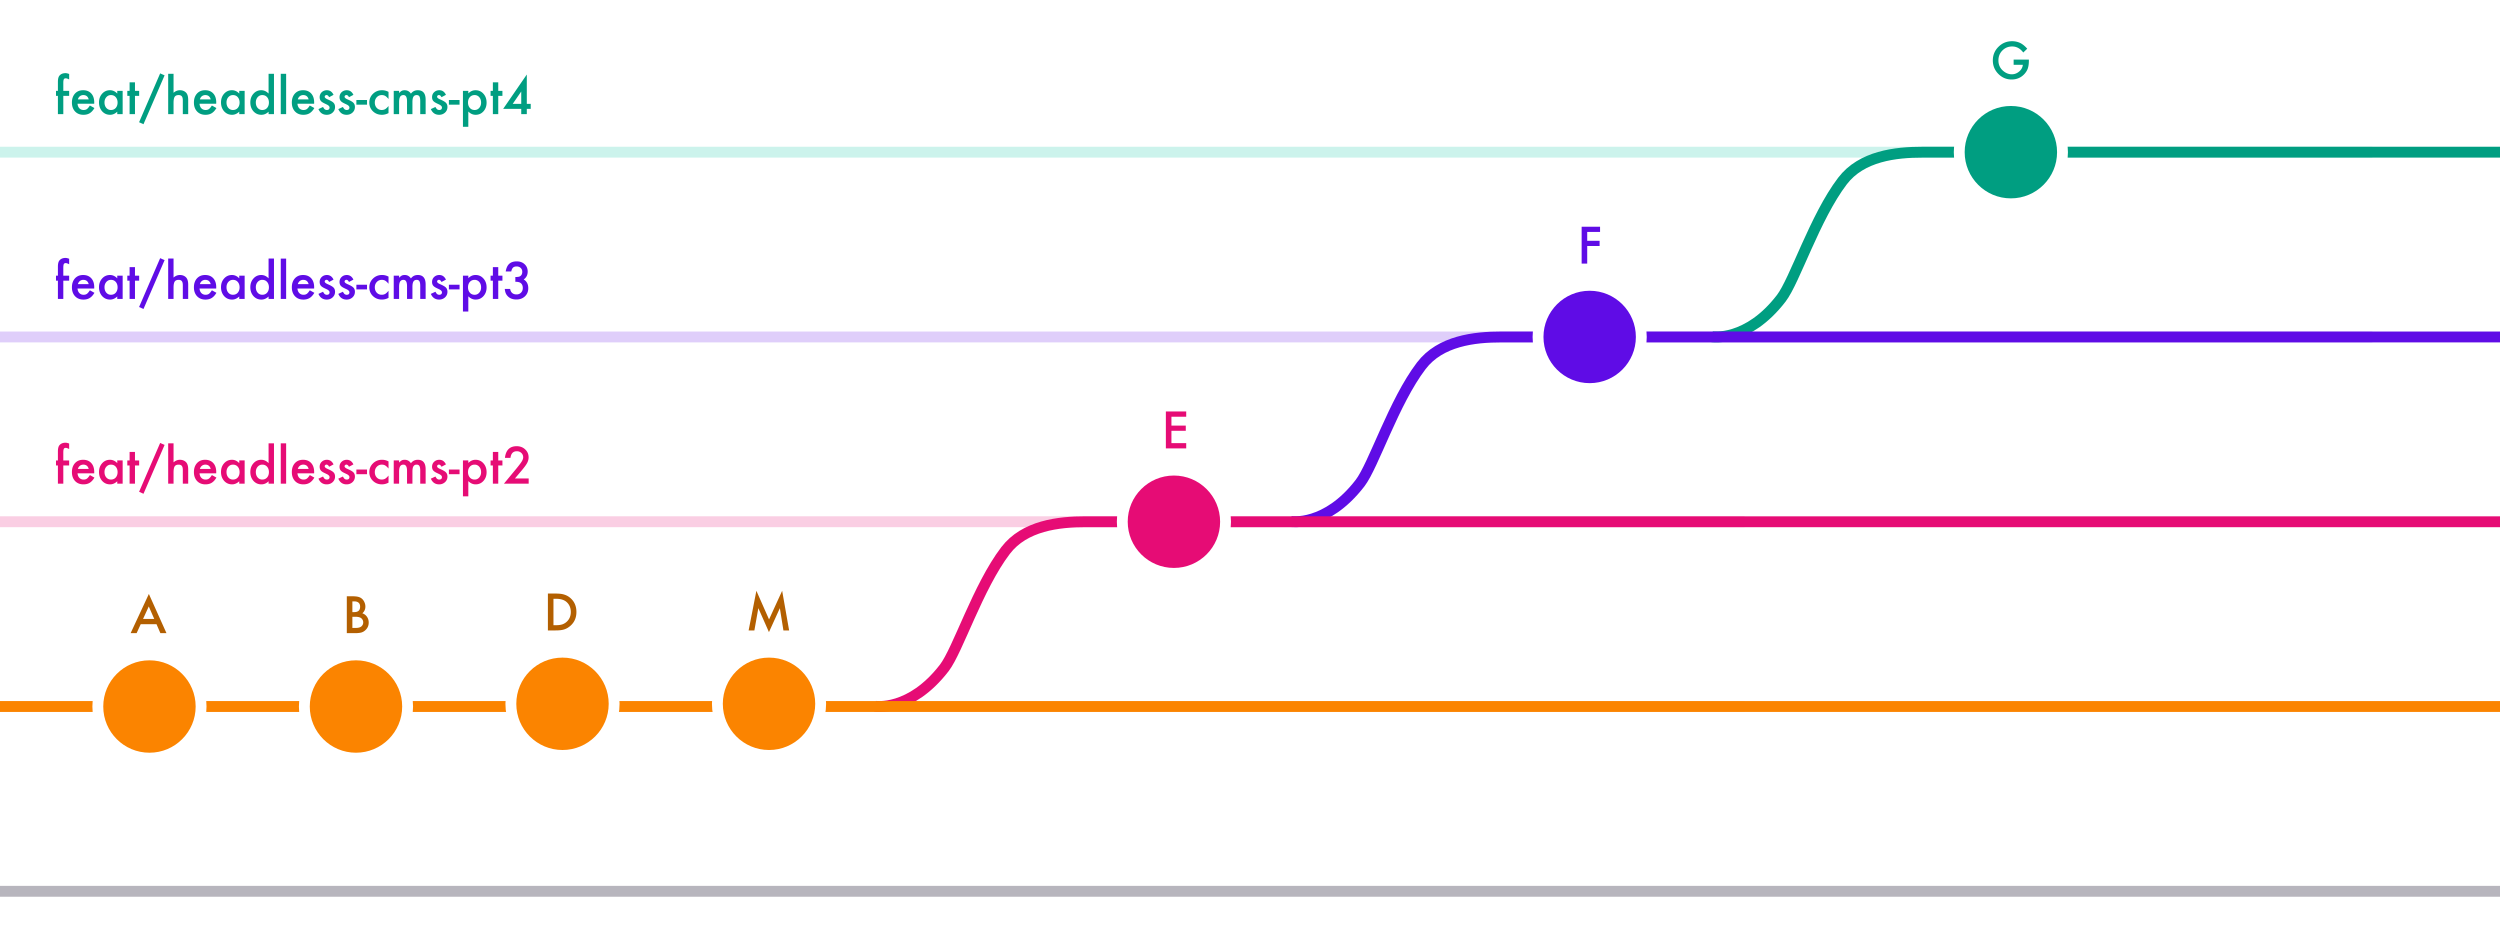 <svg width="920" height="349" viewBox="0 0 920 349" fill="none" xmlns="http://www.w3.org/2000/svg" focusable="false">
  <rect x="0" y="0" width="920" height="349" fill="#333333" stroke="none"/>
  <g clip-path="url(#clip0)">
    <path fill="#fff" d="M0 0h920v349H0z"/>
    <path stroke="#00C6A2" stroke-opacity=".2" stroke-width="4" d="M873 56H0"/>
    <path d="M630 123.909s13.009 2.122 25.517-14.148c4.954-6.443 12.382-29.848 22.515-43.15C685.036 57.415 697.544 56 707.551 56H1078" stroke="#009E81" stroke-width="4"/>
    <circle cx="740" cy="56" r="19" fill="#009E81" stroke="#fff" stroke-width="4"/>
    <path d="M741.018 21.934h5.608v.448c0 1.02-.12 1.922-.361 2.707-.234.726-.629 1.406-1.186 2.039-1.26 1.418-2.862 2.127-4.808 2.127-1.898 0-3.524-.686-4.878-2.057-1.353-1.377-2.03-3.03-2.03-4.957 0-1.968.689-3.639 2.066-5.01 1.376-1.377 3.052-2.065 5.027-2.065 1.06 0 2.051.217 2.971.65.878.434 1.743 1.137 2.592 2.11l-1.459 1.397c-1.113-1.482-2.469-2.223-4.069-2.223-1.436 0-2.64.495-3.612 1.485-.973.973-1.459 2.191-1.459 3.656 0 1.512.542 2.757 1.626 3.736 1.013.908 2.112 1.362 3.296 1.362 1.007 0 1.913-.34 2.715-1.02.803-.685 1.251-1.505 1.345-2.46h-3.384v-1.925zM23.296 35.285V42H21.31v-6.715h-.704V33.44h.704v-3.305c0-1.078.187-1.84.562-2.285.516-.622 1.266-.932 2.25-.932.352 0 .794.102 1.327.308v2.021l-.202-.105c-.428-.217-.78-.326-1.055-.326-.351 0-.588.126-.712.378-.123.246-.184.721-.184 1.424v2.822h2.153v1.845h-2.153zm11.373 2.9h-6.135c.053.704.281 1.263.686 1.68.404.41.923.614 1.555.614.493 0 .9-.117 1.222-.351.316-.234.677-.668 1.081-1.3l1.67.93a6.81 6.81 0 01-.817 1.135 4.53 4.53 0 01-.923.773 3.76 3.76 0 01-1.064.44 5.21 5.21 0 01-1.239.14c-1.277 0-2.303-.41-3.076-1.23-.774-.826-1.16-1.922-1.16-3.288 0-1.353.375-2.449 1.125-3.287.756-.826 1.758-1.239 3.006-1.239 1.26 0 2.255.401 2.988 1.204.727.797 1.09 1.902 1.09 3.314l-.01.465zm-2.03-1.617c-.276-1.054-.94-1.582-1.995-1.582-.24 0-.466.038-.677.115-.211.07-.404.175-.58.316-.17.135-.317.299-.44.492a2.307 2.307 0 00-.281.66h3.973zM43.15 33.44h1.987V42H43.15v-.897c-.814.762-1.69 1.143-2.627 1.143-1.184 0-2.163-.428-2.936-1.283-.768-.873-1.152-1.963-1.152-3.27 0-1.283.384-2.352 1.152-3.208.767-.855 1.728-1.283 2.883-1.283.996 0 1.89.41 2.68 1.23v-.992zm-4.693 4.253c0 .82.22 1.489.66 2.004.45.522 1.019.782 1.704.782.733 0 1.325-.252 1.776-.755.45-.522.676-1.184.676-1.987 0-.802-.225-1.465-.676-1.986-.452-.51-1.037-.765-1.758-.765-.68 0-1.248.258-1.705.774-.451.521-.677 1.166-.677 1.933zm11.215-2.408V42h-1.978v-6.715h-.843V33.44h.843v-3.138h1.978v3.138h1.538v1.845h-1.538zm9.264-8.28l1.634.722-7.77 17.982-1.616-.73 7.752-17.973zm2.953.15h1.977v6.996c.703-.632 1.48-.949 2.33-.949.966 0 1.74.314 2.32.94.492.545.738 1.416.738 2.61V42h-1.978v-5.063c0-.685-.123-1.18-.369-1.485-.24-.31-.63-.466-1.169-.466-.691 0-1.177.214-1.459.642-.275.434-.413 1.178-.413 2.232V42H61.89V27.155zm17.675 11.03h-6.135c.052.704.281 1.263.685 1.68.405.41.923.614 1.556.614.492 0 .9-.117 1.222-.351.316-.234.676-.668 1.08-1.3l1.67.93a6.81 6.81 0 01-.817 1.135c-.287.31-.594.568-.923.773-.328.2-.682.346-1.063.44a5.18 5.18 0 01-1.24.14c-1.277 0-2.302-.41-3.076-1.23-.773-.826-1.16-1.922-1.16-3.288 0-1.353.375-2.449 1.125-3.287.756-.826 1.758-1.239 3.006-1.239 1.26 0 2.256.401 2.988 1.204.727.797 1.09 1.902 1.09 3.314l-.008.465zm-2.03-1.617c-.276-1.054-.941-1.582-1.996-1.582-.24 0-.466.038-.677.115-.21.07-.404.175-.58.316-.17.135-.316.299-.44.492a2.31 2.31 0 00-.28.66h3.972zm10.51-3.128h1.987V42h-1.986v-.897c-.814.762-1.69 1.143-2.628 1.143-1.184 0-2.162-.428-2.936-1.283-.767-.873-1.15-1.963-1.15-3.27 0-1.283.383-2.352 1.15-3.208.768-.855 1.729-1.283 2.883-1.283.996 0 1.89.41 2.68 1.23v-.992zm-4.692 4.253c0 .82.22 1.489.659 2.004a2.16 2.16 0 001.705.782c.732 0 1.324-.252 1.775-.755.451-.522.677-1.184.677-1.987 0-.802-.226-1.465-.677-1.986-.451-.51-1.037-.765-1.758-.765-.68 0-1.248.258-1.705.774-.45.521-.676 1.166-.676 1.933zm15.486-10.538h1.986V42h-1.986v-.897c-.78.762-1.661 1.143-2.646 1.143-1.171 0-2.144-.428-2.918-1.283-.767-.873-1.151-1.963-1.151-3.27 0-1.277.384-2.343 1.151-3.199.762-.861 1.72-1.292 2.874-1.292 1.002 0 1.899.41 2.69 1.23v-7.277zm-4.694 10.538c0 .82.22 1.489.66 2.004.45.522 1.02.782 1.705.782.732 0 1.324-.252 1.775-.755.451-.522.677-1.184.677-1.987 0-.802-.226-1.465-.677-1.986-.451-.51-1.037-.765-1.758-.765-.68 0-1.248.258-1.705.774-.45.521-.677 1.166-.677 1.933zm11.154-10.538V42h-1.978V27.155h1.978zm10.301 11.03h-6.135c.053.704.281 1.263.685 1.68.405.41.923.614 1.556.614.492 0 .899-.117 1.222-.351.316-.234.677-.668 1.081-1.3l1.67.93a6.84 6.84 0 01-.818 1.135c-.287.31-.594.568-.922.773-.329.2-.683.346-1.064.44a5.18 5.18 0 01-1.239.14c-1.278 0-2.303-.41-3.076-1.23-.774-.826-1.161-1.922-1.161-3.288 0-1.353.375-2.449 1.125-3.287.756-.826 1.758-1.239 3.006-1.239 1.26 0 2.256.401 2.989 1.204.726.797 1.089 1.902 1.089 3.314l-.008.465zm-2.031-1.617c-.275-1.054-.94-1.582-1.995-1.582-.24 0-.466.038-.677.115a1.88 1.88 0 00-.58.316 1.97 1.97 0 00-.439.492 2.295 2.295 0 00-.281.66h3.972zm9.176-1.67l-1.635.87c-.257-.527-.577-.79-.958-.79a.648.648 0 00-.465.184.59.59 0 00-.194.457c0 .328.381.654 1.143.976 1.049.45 1.755.867 2.118 1.248.363.38.545.893.545 1.538 0 .826-.305 1.517-.914 2.074-.592.527-1.307.791-2.145.791-1.435 0-2.452-.7-3.05-2.1l1.688-.783c.234.41.413.671.536.782.24.223.527.334.861.334.668 0 1.002-.304 1.002-.914 0-.351-.257-.68-.773-.984a27.74 27.74 0 00-.598-.29c-.199-.094-.401-.19-.606-.29-.574-.281-.979-.563-1.213-.844-.299-.357-.448-.817-.448-1.38 0-.744.255-1.359.764-1.845.522-.487 1.155-.73 1.899-.73 1.095 0 1.91.566 2.443 1.696zm7.313 0l-1.635.87c-.258-.527-.577-.79-.958-.79a.65.65 0 00-.466.184.588.588 0 00-.193.457c0 .328.381.654 1.142.976 1.049.45 1.755.867 2.118 1.248.364.38.545.893.545 1.538 0 .826-.304 1.517-.914 2.074-.592.527-1.306.791-2.144.791-1.436 0-2.452-.7-3.05-2.1l1.687-.783c.235.41.414.671.537.782.24.223.527.334.861.334.668 0 1.002-.304 1.002-.914 0-.351-.258-.68-.774-.984-.199-.1-.398-.196-.597-.29a53.35 53.35 0 01-.607-.29c-.574-.281-.978-.563-1.213-.844-.298-.357-.448-.817-.448-1.38 0-.744.255-1.359.765-1.845.521-.487 1.154-.73 1.898-.73 1.096 0 1.91.566 2.444 1.696zm1.089 1.89h3.92v1.723h-3.92v-1.723zm11.831-2.98v2.629c-.452-.551-.856-.93-1.213-1.134-.352-.211-.765-.317-1.24-.317-.744 0-1.362.261-1.854.783-.492.521-.738 1.174-.738 1.96 0 .802.237 1.461.712 1.977.48.516 1.092.773 1.836.773.475 0 .894-.102 1.257-.307.352-.2.765-.586 1.24-1.16v2.61c-.803.416-1.606.624-2.409.624-1.324 0-2.431-.428-3.322-1.283-.891-.861-1.336-1.93-1.336-3.208 0-1.278.451-2.356 1.354-3.235.902-.878 2.009-1.318 3.322-1.318.844 0 1.641.202 2.391.607zm1.916-.368h1.977v.79c.381-.398.706-.667.976-.808.287-.147.647-.22 1.081-.22.967 0 1.731.422 2.294 1.266.621-.844 1.462-1.266 2.522-1.266 1.928 0 2.892 1.17 2.892 3.507V42h-1.987v-4.755c0-.82-.099-1.4-.298-1.74-.205-.346-.542-.519-1.011-.519-.545 0-.943.205-1.195.616-.247.41-.37 1.069-.37 1.977V42h-1.986v-4.728c0-1.524-.439-2.286-1.318-2.286-.557 0-.964.208-1.222.624-.252.416-.378 1.073-.378 1.97V42h-1.977v-8.56zm19.212 1.458l-1.634.87c-.258-.527-.577-.79-.958-.79a.65.65 0 00-.466.184.588.588 0 00-.193.457c0 .328.38.654 1.142.976 1.049.45 1.755.867 2.118 1.248.364.38.545.893.545 1.538 0 .826-.305 1.517-.914 2.074-.592.527-1.307.791-2.144.791-1.436 0-2.453-.7-3.05-2.1l1.687-.783c.235.41.413.671.536.782.241.223.528.334.862.334.668 0 1.002-.304 1.002-.914 0-.351-.258-.68-.774-.984-.199-.1-.398-.196-.597-.29-.2-.094-.402-.19-.607-.29-.574-.281-.978-.563-1.213-.844-.299-.357-.448-.817-.448-1.38 0-.744.255-1.359.765-1.845.521-.487 1.154-.73 1.898-.73 1.096 0 1.91.566 2.443 1.696zm1.09 1.89h3.92v1.723h-3.92v-1.723zm7.146 9.87h-1.978V33.44h1.978v.931c.779-.78 1.664-1.169 2.654-1.169 1.178 0 2.148.434 2.909 1.3.774.862 1.16 1.95 1.16 3.262 0 1.283-.383 2.352-1.151 3.208-.762.85-1.723 1.274-2.883 1.274-1.002 0-1.898-.401-2.689-1.204v5.616zm4.702-8.886c0-.82-.223-1.488-.668-2.003a2.16 2.16 0 00-1.705-.783c-.727 0-1.316.252-1.767.756-.451.504-.676 1.166-.676 1.986 0 .803.225 1.465.676 1.987.446.51 1.032.764 1.758.764a2.14 2.14 0 001.696-.773c.457-.516.686-1.16.686-1.934zm6.311-2.487V42h-1.978v-6.715h-.844V33.44h.844v-3.138h1.978v3.138h1.538v1.845h-1.538zm10.511 2.927h1.442v1.863h-1.442V42h-2.048v-1.925h-6.662l8.71-12.656v10.793zm-2.048 0v-4.544l-3.129 4.544h3.129z" fill="#009E81"/>
    <path stroke="#5F0CE6" stroke-opacity=".2" stroke-width="4" d="M873 124H0"/>
    <path d="M475 191.909s13.009 2.122 25.517-14.148c4.954-6.443 12.382-29.848 22.515-43.15 7.004-9.196 19.512-10.611 29.519-10.611H923" stroke="#5F0CE6" stroke-width="4"/>
    <circle cx="585" cy="124" r="19" fill="#5F0CE6" stroke="#fff" stroke-width="4"/>
    <path d="M588.822 85.355h-4.728v3.26h4.561v1.925h-4.561V97h-2.048V83.43h6.776v1.924zm-565.526 17.93V110H21.31v-6.715h-.704v-1.846h.704v-3.304c0-1.078.187-1.84.562-2.285.516-.621 1.266-.932 2.25-.932.352 0 .794.102 1.327.308v2.021l-.202-.105c-.428-.217-.78-.326-1.055-.326-.351 0-.588.126-.712.378-.123.246-.184.721-.184 1.424v2.821h2.153v1.846h-2.153zm11.373 2.901h-6.135c.053.703.281 1.262.686 1.678.404.41.923.615 1.555.615.493 0 .9-.117 1.222-.351.316-.234.677-.668 1.081-1.301l1.67.932a6.87 6.87 0 01-.817 1.134 4.54 4.54 0 01-.923.773 3.757 3.757 0 01-1.064.439c-.38.094-.794.141-1.239.141-1.277 0-2.303-.41-3.076-1.23-.774-.827-1.16-1.922-1.16-3.287 0-1.354.375-2.45 1.125-3.288.756-.826 1.758-1.239 3.006-1.239 1.26 0 2.255.402 2.988 1.204.727.797 1.09 1.902 1.09 3.314l-.01.466zm-2.03-1.618c-.276-1.054-.94-1.582-1.995-1.582-.24 0-.466.038-.677.115-.211.07-.404.175-.58.316-.17.135-.317.299-.44.492a2.315 2.315 0 00-.281.659h3.973zm10.511-3.129h1.987V110H43.15v-.896c-.814.761-1.69 1.142-2.627 1.142-1.184 0-2.163-.428-2.936-1.283-.768-.873-1.152-1.963-1.152-3.27 0-1.283.384-2.352 1.152-3.208.767-.855 1.728-1.283 2.883-1.283.996 0 1.89.41 2.68 1.231v-.994zm-4.693 4.254c0 .821.22 1.489.66 2.004.45.522 1.019.782 1.704.782.733 0 1.325-.251 1.776-.755.45-.522.676-1.184.676-1.987 0-.802-.225-1.465-.676-1.986-.452-.51-1.037-.765-1.758-.765-.68 0-1.248.258-1.705.774-.451.521-.677 1.166-.677 1.933zm11.215-2.408V110h-1.978v-6.715h-.843v-1.846h.843v-3.137h1.978v3.137h1.538v1.846h-1.538zm9.264-8.28l1.634.722-7.77 17.982-1.616-.73 7.752-17.973zm2.953.15h1.977v6.996c.703-.632 1.48-.949 2.33-.949.966 0 1.74.314 2.32.941.492.545.738 1.415.738 2.61V110h-1.978v-5.062c0-.686-.123-1.181-.369-1.486-.24-.31-.63-.466-1.169-.466-.691 0-1.177.214-1.459.642-.275.434-.413 1.178-.413 2.232V110H61.89V95.155zm17.675 11.031h-6.135c.052.703.281 1.262.685 1.678.405.41.923.615 1.556.615.492 0 .9-.117 1.222-.351.316-.234.676-.668 1.08-1.301l1.67.932c-.257.439-.53.817-.817 1.134-.287.31-.594.568-.923.773a3.758 3.758 0 01-1.063.439 5.167 5.167 0 01-1.24.141c-1.277 0-2.302-.41-3.076-1.23-.773-.827-1.16-1.922-1.16-3.287 0-1.354.375-2.45 1.125-3.288.756-.826 1.758-1.239 3.006-1.239 1.26 0 2.256.402 2.988 1.204.727.797 1.09 1.902 1.09 3.314l-.008.466zm-2.03-1.618c-.276-1.054-.941-1.582-1.996-1.582-.24 0-.466.038-.677.115-.21.07-.404.175-.58.316-.17.135-.316.299-.44.492a2.318 2.318 0 00-.28.659h3.972zm10.51-3.129h1.987V110h-1.986v-.896c-.814.761-1.69 1.142-2.628 1.142-1.184 0-2.162-.428-2.936-1.283-.767-.873-1.15-1.963-1.15-3.27 0-1.283.383-2.352 1.15-3.208.768-.855 1.729-1.283 2.883-1.283.996 0 1.89.41 2.68 1.231v-.994zm-4.692 4.254c0 .821.22 1.489.659 2.004.45.522 1.02.782 1.705.782.732 0 1.324-.251 1.775-.755.451-.522.677-1.184.677-1.987 0-.802-.226-1.465-.677-1.986-.451-.51-1.037-.765-1.758-.765-.68 0-1.248.258-1.705.774-.45.521-.676 1.166-.676 1.933zm15.486-10.538h1.986V110h-1.986v-.896c-.78.761-1.661 1.142-2.646 1.142-1.171 0-2.144-.428-2.918-1.283-.767-.873-1.151-1.963-1.151-3.27 0-1.277.384-2.343 1.151-3.199.762-.861 1.72-1.292 2.874-1.292 1.002 0 1.899.41 2.69 1.231v-7.278zm-4.694 10.538c0 .821.22 1.489.66 2.004.45.522 1.02.782 1.705.782.732 0 1.324-.251 1.775-.755.451-.522.677-1.184.677-1.987 0-.802-.226-1.465-.677-1.986-.451-.51-1.037-.765-1.758-.765-.68 0-1.248.258-1.705.774-.45.521-.677 1.166-.677 1.933zm11.154-10.538V110h-1.978V95.155h1.978zm10.301 11.031h-6.135c.053.703.281 1.262.685 1.678.405.41.923.615 1.556.615.492 0 .899-.117 1.222-.351.316-.234.677-.668 1.081-1.301l1.67.932a6.872 6.872 0 01-.818 1.134c-.287.31-.594.568-.922.773a3.77 3.77 0 01-1.064.439 5.164 5.164 0 01-1.239.141c-1.278 0-2.303-.41-3.076-1.23-.774-.827-1.161-1.922-1.161-3.287 0-1.354.375-2.45 1.125-3.288.756-.826 1.758-1.239 3.006-1.239 1.26 0 2.256.402 2.989 1.204.726.797 1.089 1.902 1.089 3.314l-.008.466zm-2.031-1.618c-.275-1.054-.94-1.582-1.995-1.582-.24 0-.466.038-.677.115-.21.07-.404.175-.58.316a1.98 1.98 0 00-.439.492 2.304 2.304 0 00-.281.659h3.972zm9.176-1.67l-1.635.871c-.257-.528-.577-.791-.958-.791a.648.648 0 00-.465.184.59.59 0 00-.194.457c0 .328.381.653 1.143.976 1.049.451 1.755.867 2.118 1.248s.545.893.545 1.538c0 .826-.305 1.517-.914 2.074-.592.527-1.307.791-2.145.791-1.435 0-2.452-.7-3.05-2.1l1.688-.783c.234.41.413.671.536.783.24.222.527.333.861.333.668 0 1.002-.304 1.002-.914 0-.351-.257-.679-.773-.984-.199-.1-.399-.196-.598-.29-.199-.094-.401-.19-.606-.29-.574-.281-.979-.563-1.213-.844-.299-.357-.448-.817-.448-1.38 0-.744.255-1.359.764-1.845.522-.487 1.155-.73 1.899-.73 1.095 0 1.91.566 2.443 1.696zm7.313 0l-1.635.871c-.258-.528-.577-.791-.958-.791a.65.65 0 00-.466.184.589.589 0 00-.193.457c0 .328.381.653 1.142.976 1.049.451 1.755.867 2.118 1.248.364.381.545.893.545 1.538 0 .826-.304 1.517-.914 2.074-.592.527-1.306.791-2.144.791-1.436 0-2.452-.7-3.05-2.1l1.687-.783c.235.41.414.671.537.783.24.222.527.333.861.333.668 0 1.002-.304 1.002-.914 0-.351-.258-.679-.774-.984-.199-.1-.398-.196-.597-.29a53.35 53.35 0 01-.607-.29c-.574-.281-.978-.563-1.213-.844-.298-.357-.448-.817-.448-1.38 0-.744.255-1.359.765-1.845.521-.487 1.154-.73 1.898-.73 1.096 0 1.91.566 2.444 1.696zm1.089 1.89h3.92v1.723h-3.92v-1.723zm11.831-2.979v2.628c-.452-.551-.856-.929-1.213-1.134-.352-.211-.765-.317-1.24-.317-.744 0-1.362.261-1.854.783-.492.521-.738 1.174-.738 1.96 0 .802.237 1.461.712 1.977.48.516 1.092.773 1.836.773.475 0 .894-.102 1.257-.307.352-.199.765-.586 1.24-1.16v2.61c-.803.416-1.606.624-2.409.624-1.324 0-2.431-.428-3.322-1.283-.891-.861-1.336-1.931-1.336-3.208 0-1.277.451-2.356 1.354-3.234.902-.879 2.009-1.319 3.322-1.319.844 0 1.641.202 2.391.607zm1.916-.37h1.977v.791c.381-.398.706-.668.976-.808.287-.147.647-.22 1.081-.22.967 0 1.731.422 2.294 1.266.621-.844 1.462-1.266 2.522-1.266 1.928 0 2.892 1.169 2.892 3.507V110h-1.987v-4.755c0-.82-.099-1.4-.298-1.74-.205-.346-.542-.519-1.011-.519-.545 0-.943.205-1.195.616-.247.41-.37 1.069-.37 1.977V110h-1.986v-4.729c0-1.523-.439-2.285-1.318-2.285-.557 0-.964.208-1.222.624-.252.416-.378 1.073-.378 1.969V110h-1.977v-8.561zm19.212 1.459l-1.634.871c-.258-.528-.577-.791-.958-.791a.65.65 0 00-.466.184.589.589 0 00-.193.457c0 .328.38.653 1.142.976 1.049.451 1.755.867 2.118 1.248.364.381.545.893.545 1.538 0 .826-.305 1.517-.914 2.074-.592.527-1.307.791-2.144.791-1.436 0-2.453-.7-3.05-2.1l1.687-.783c.235.41.413.671.536.783.241.222.528.333.862.333.668 0 1.002-.304 1.002-.914 0-.351-.258-.679-.774-.984-.199-.1-.398-.196-.597-.29-.2-.094-.402-.19-.607-.29-.574-.281-.978-.563-1.213-.844-.299-.357-.448-.817-.448-1.38 0-.744.255-1.359.765-1.845.521-.487 1.154-.73 1.898-.73 1.096 0 1.91.566 2.443 1.696zm1.09 1.89h3.92v1.723h-3.92v-1.723zm7.146 9.87h-1.978v-13.219h1.978v.932c.779-.779 1.664-1.169 2.654-1.169 1.178 0 2.148.434 2.909 1.301.774.861 1.16 1.948 1.16 3.261 0 1.283-.383 2.352-1.151 3.208-.762.849-1.723 1.274-2.883 1.274-1.002 0-1.898-.401-2.689-1.204v5.616zm4.702-8.886c0-.82-.223-1.488-.668-2.003a2.159 2.159 0 00-1.705-.783c-.727 0-1.316.252-1.767.756-.451.504-.676 1.166-.676 1.987 0 .802.225 1.464.676 1.986.446.51 1.032.764 1.758.764a2.14 2.14 0 001.696-.773c.457-.516.686-1.16.686-1.934zm6.311-2.487V110h-1.978v-6.715h-.844v-1.846h.844v-3.137h1.978v3.137h1.538v1.846h-1.538zm6.292.413v-1.749c.868 0 1.451-.096 1.75-.29.533-.34.799-.885.799-1.635 0-.58-.193-1.051-.58-1.415-.381-.369-.876-.553-1.485-.553-.568 0-1.008.137-1.318.413-.299.281-.522.756-.668 1.424h-2.04c.211-1.278.645-2.212 1.301-2.804.657-.598 1.574-.897 2.751-.897 1.19 0 2.159.352 2.909 1.055.75.697 1.125 1.597 1.125 2.698 0 1.243-.492 2.209-1.476 2.901 1.125.662 1.687 1.737 1.687 3.225 0 1.219-.41 2.215-1.23 2.989-.82.773-1.872 1.16-3.155 1.16-1.635 0-2.848-.601-3.639-1.802-.328-.504-.536-1.201-.624-2.092h1.977c.106.656.361 1.16.765 1.512.41.346.943.518 1.6.518.662 0 1.21-.219 1.643-.659.434-.451.651-1.022.651-1.714 0-.914-.326-1.564-.976-1.951-.381-.222-.97-.334-1.767-.334z" fill="#5F0CE6"/>
    <path stroke="#E60C75" stroke-opacity=".2" stroke-width="4" d="M642.001 192h-873"/>
    <path d="M322.001 259.909s13.009 2.122 25.517-14.148c4.954-6.443 12.382-29.848 22.515-43.15 7.004-9.196 19.512-10.611 29.519-10.611H923" stroke="#E60C75" stroke-width="4"/>
    <circle cx="432.001" cy="192" r="19" fill="#E60C75" stroke="#fff" stroke-width="4"/>
    <path d="M436.525 153.354h-5.44v3.261h5.282v1.925h-5.282v4.535h5.44V165h-7.488v-13.57h7.488v1.924zM23.296 171.285V178H21.31v-6.715h-.704v-1.846h.704v-3.304c0-1.078.187-1.84.562-2.285.516-.621 1.266-.932 2.25-.932.352 0 .794.103 1.327.308v2.021l-.202-.105c-.428-.217-.78-.326-1.055-.326-.351 0-.588.126-.712.378-.123.246-.184.721-.184 1.424v2.821h2.153v1.846h-2.153zm11.373 2.901h-6.135c.053.703.281 1.262.686 1.678.404.41.923.615 1.555.615.493 0 .9-.117 1.222-.351.316-.234.677-.668 1.081-1.301l1.67.932a6.87 6.87 0 01-.817 1.134 4.54 4.54 0 01-.923.773 3.757 3.757 0 01-1.064.439c-.38.094-.794.141-1.239.141-1.277 0-2.303-.41-3.076-1.23-.774-.827-1.16-1.922-1.16-3.287 0-1.354.375-2.45 1.125-3.288.756-.826 1.758-1.239 3.006-1.239 1.26 0 2.255.402 2.988 1.204.727.797 1.09 1.902 1.09 3.314l-.01.466zm-2.03-1.618c-.276-1.054-.94-1.582-1.995-1.582-.24 0-.466.038-.677.115-.211.07-.404.175-.58.316-.17.135-.317.299-.44.492a2.315 2.315 0 00-.281.659h3.973zm10.511-3.129h1.987V178H43.15v-.896c-.814.761-1.69 1.142-2.627 1.142-1.184 0-2.163-.428-2.936-1.283-.768-.873-1.152-1.963-1.152-3.27 0-1.283.384-2.352 1.152-3.208.767-.855 1.728-1.283 2.883-1.283.996 0 1.89.41 2.68 1.231v-.994zm-4.693 4.254c0 .821.22 1.489.66 2.004.45.522 1.019.782 1.704.782.733 0 1.325-.251 1.776-.755.45-.522.676-1.184.676-1.987 0-.802-.225-1.465-.676-1.986-.452-.51-1.037-.765-1.758-.765-.68 0-1.248.258-1.705.774-.451.521-.677 1.166-.677 1.933zm11.215-2.408V178h-1.978v-6.715h-.843v-1.846h.843v-3.137h1.978v3.137h1.538v1.846h-1.538zm9.264-8.279l1.634.721-7.77 17.982-1.616-.73 7.752-17.973zm2.953.149h1.977v6.996c.703-.632 1.48-.949 2.33-.949.966 0 1.74.314 2.32.941.492.545.738 1.415.738 2.61V178h-1.978v-5.062c0-.686-.123-1.181-.369-1.486-.24-.31-.63-.466-1.169-.466-.691 0-1.177.214-1.459.642-.275.434-.413 1.178-.413 2.232V178H61.89v-14.845zm17.675 11.031h-6.135c.052.703.281 1.262.685 1.678.405.41.923.615 1.556.615.492 0 .9-.117 1.222-.351.316-.234.676-.668 1.08-1.301l1.67.932c-.257.439-.53.817-.817 1.134-.287.31-.594.568-.923.773a3.758 3.758 0 01-1.063.439 5.167 5.167 0 01-1.24.141c-1.277 0-2.302-.41-3.076-1.23-.773-.827-1.16-1.922-1.16-3.287 0-1.354.375-2.45 1.125-3.288.756-.826 1.758-1.239 3.006-1.239 1.26 0 2.256.402 2.988 1.204.727.797 1.09 1.902 1.09 3.314l-.008.466zm-2.03-1.618c-.276-1.054-.941-1.582-1.996-1.582-.24 0-.466.038-.677.115-.21.07-.404.175-.58.316-.17.135-.316.299-.44.492a2.318 2.318 0 00-.28.659h3.972zm10.51-3.129h1.987V178h-1.986v-.896c-.814.761-1.69 1.142-2.628 1.142-1.184 0-2.162-.428-2.936-1.283-.767-.873-1.15-1.963-1.15-3.27 0-1.283.383-2.352 1.15-3.208.768-.855 1.729-1.283 2.883-1.283.996 0 1.89.41 2.68 1.231v-.994zm-4.692 4.254c0 .821.22 1.489.659 2.004.45.522 1.02.782 1.705.782.732 0 1.324-.251 1.775-.755.451-.522.677-1.184.677-1.987 0-.802-.226-1.465-.677-1.986-.451-.51-1.037-.765-1.758-.765-.68 0-1.248.258-1.705.774-.45.521-.676 1.166-.676 1.933zm15.486-10.538h1.986V178h-1.986v-.896c-.78.761-1.661 1.142-2.646 1.142-1.171 0-2.144-.428-2.918-1.283-.767-.873-1.151-1.963-1.151-3.27 0-1.277.384-2.343 1.151-3.199.762-.861 1.72-1.292 2.874-1.292 1.002 0 1.899.41 2.69 1.231v-7.278zm-4.694 10.538c0 .821.22 1.489.66 2.004.45.522 1.02.782 1.705.782.732 0 1.324-.251 1.775-.755.451-.522.677-1.184.677-1.987 0-.802-.226-1.465-.677-1.986-.451-.51-1.037-.765-1.758-.765-.68 0-1.248.258-1.705.774-.45.521-.677 1.166-.677 1.933zm11.154-10.538V178h-1.978v-14.845h1.978zm10.301 11.031h-6.135c.053.703.281 1.262.685 1.678.405.41.923.615 1.556.615.492 0 .899-.117 1.222-.351.316-.234.677-.668 1.081-1.301l1.67.932a6.872 6.872 0 01-.818 1.134c-.287.31-.594.568-.922.773a3.77 3.77 0 01-1.064.439 5.164 5.164 0 01-1.239.141c-1.278 0-2.303-.41-3.076-1.23-.774-.827-1.161-1.922-1.161-3.287 0-1.354.375-2.45 1.125-3.288.756-.826 1.758-1.239 3.006-1.239 1.26 0 2.256.402 2.989 1.204.726.797 1.089 1.902 1.089 3.314l-.008.466zm-2.031-1.618c-.275-1.054-.94-1.582-1.995-1.582-.24 0-.466.038-.677.115-.21.07-.404.175-.58.316a1.98 1.98 0 00-.439.492 2.304 2.304 0 00-.281.659h3.972zm9.176-1.67l-1.635.871c-.257-.528-.577-.791-.958-.791a.648.648 0 00-.465.184.59.59 0 00-.194.457c0 .328.381.653 1.143.976 1.049.451 1.755.867 2.118 1.248s.545.893.545 1.538c0 .826-.305 1.517-.914 2.074-.592.527-1.307.791-2.145.791-1.435 0-2.452-.7-3.05-2.1l1.688-.783c.234.41.413.671.536.783.24.222.527.333.861.333.668 0 1.002-.304 1.002-.914 0-.351-.257-.679-.773-.984-.199-.1-.399-.196-.598-.29-.199-.094-.401-.19-.606-.29-.574-.281-.979-.563-1.213-.844-.299-.357-.448-.817-.448-1.38 0-.744.255-1.359.764-1.845.522-.487 1.155-.73 1.899-.73 1.095 0 1.91.566 2.443 1.696zm7.313 0l-1.635.871c-.258-.528-.577-.791-.958-.791a.65.65 0 00-.466.184.589.589 0 00-.193.457c0 .328.381.653 1.142.976 1.049.451 1.755.867 2.118 1.248.364.381.545.893.545 1.538 0 .826-.304 1.517-.914 2.074-.592.527-1.306.791-2.144.791-1.436 0-2.452-.7-3.05-2.1l1.687-.783c.235.41.414.671.537.783.24.222.527.333.861.333.668 0 1.002-.304 1.002-.914 0-.351-.258-.679-.774-.984-.199-.1-.398-.196-.597-.29a53.35 53.35 0 01-.607-.29c-.574-.281-.978-.563-1.213-.844-.298-.357-.448-.817-.448-1.38 0-.744.255-1.359.765-1.845.521-.487 1.154-.73 1.898-.73 1.096 0 1.91.566 2.444 1.696zm1.089 1.89h3.92v1.723h-3.92v-1.723zm11.831-2.979v2.628c-.452-.551-.856-.929-1.213-1.134-.352-.211-.765-.317-1.24-.317-.744 0-1.362.261-1.854.783-.492.521-.738 1.174-.738 1.96 0 .802.237 1.461.712 1.977.48.516 1.092.773 1.836.773.475 0 .894-.102 1.257-.307.352-.199.765-.586 1.24-1.16v2.61c-.803.416-1.606.624-2.409.624-1.324 0-2.431-.428-3.322-1.283-.891-.861-1.336-1.931-1.336-3.208 0-1.277.451-2.356 1.354-3.234.902-.879 2.009-1.319 3.322-1.319.844 0 1.641.202 2.391.607zm1.916-.37h1.977v.791c.381-.398.706-.668.976-.808.287-.147.647-.22 1.081-.22.967 0 1.731.422 2.294 1.266.621-.844 1.462-1.266 2.522-1.266 1.928 0 2.892 1.169 2.892 3.507V178h-1.987v-4.755c0-.82-.099-1.4-.298-1.74-.205-.346-.542-.519-1.011-.519-.545 0-.943.205-1.195.616-.247.41-.37 1.069-.37 1.977V178h-1.986v-4.729c0-1.523-.439-2.285-1.318-2.285-.557 0-.964.208-1.222.624-.252.416-.378 1.073-.378 1.969V178h-1.977v-8.561zm19.212 1.459l-1.634.871c-.258-.528-.577-.791-.958-.791a.65.65 0 00-.466.184.589.589 0 00-.193.457c0 .328.38.653 1.142.976 1.049.451 1.755.867 2.118 1.248.364.381.545.893.545 1.538 0 .826-.305 1.517-.914 2.074-.592.527-1.307.791-2.144.791-1.436 0-2.453-.7-3.05-2.1l1.687-.783c.235.41.413.671.536.783.241.222.528.333.862.333.668 0 1.002-.304 1.002-.914 0-.351-.258-.679-.774-.984-.199-.1-.398-.196-.597-.29-.2-.094-.402-.19-.607-.29-.574-.281-.978-.563-1.213-.844-.299-.357-.448-.817-.448-1.38 0-.744.255-1.359.765-1.845.521-.487 1.154-.73 1.898-.73 1.096 0 1.91.566 2.443 1.696zm1.09 1.89h3.92v1.723h-3.92v-1.723zm7.146 9.87h-1.978v-13.219h1.978v.932c.779-.779 1.664-1.169 2.654-1.169 1.178 0 2.148.434 2.909 1.301.774.861 1.16 1.948 1.16 3.261 0 1.283-.383 2.352-1.151 3.208-.762.849-1.723 1.274-2.883 1.274-1.002 0-1.898-.401-2.689-1.204v5.616zm4.702-8.886c0-.82-.223-1.488-.668-2.003a2.159 2.159 0 00-1.705-.783c-.727 0-1.316.252-1.767.756-.451.504-.676 1.166-.676 1.987 0 .802.225 1.464.676 1.986.446.51 1.032.764 1.758.764a2.14 2.14 0 001.696-.773c.457-.516.686-1.16.686-1.934zm6.311-2.487V178h-1.978v-6.715h-.844v-1.846h.844v-3.137h1.978v3.137h1.538v1.846h-1.538zm6.143 4.79h5.054V178h-9.114l4.71-5.704c.463-.568.85-1.061 1.161-1.477.316-.416.556-.764.72-1.046.334-.55.501-1.045.501-1.485 0-.633-.222-1.163-.668-1.591-.445-.427-.996-.641-1.652-.641-1.371 0-2.156.811-2.355 2.434h-2.04c.329-2.859 1.773-4.289 4.333-4.289 1.237 0 2.274.393 3.112 1.178.844.785 1.265 1.758 1.265 2.918 0 .738-.196 1.462-.588 2.171-.2.369-.493.808-.879 1.318a42.178 42.178 0 01-1.451 1.793l-2.109 2.496z" fill="#E60C75"/>
    <path stroke="#FB8400" stroke-opacity=".2" stroke-width="4" d="M642.001 260h-873"/>
    <path d="M-182 327.909s18.838 2.122 36.951-14.148c7.173-6.443 17.93-29.848 32.603-43.15C-102.302 261.415-84.189 260-69.699 260H920" stroke="#FB8400" stroke-width="4"/>
    <circle cx="55" cy="260" r="19" fill="#FB8400" stroke="#fff" stroke-width="4"/>
    <circle cx="131" cy="260" r="19" fill="#FB8400" stroke="#fff" stroke-width="4"/>
    <path d="M57.596 229.704h-5.81L50.277 233H48.07l6.715-14.423L61.261 233h-2.24l-1.425-3.296zm-.834-1.925l-2.013-4.614-2.11 4.614h4.122zM127.625 233v-13.57h2.039c.908 0 1.632.07 2.171.211.545.14 1.005.378 1.38.712.381.345.682.776.905 1.292.228.521.343 1.048.343 1.582 0 .972-.372 1.795-1.117 2.469.721.246 1.29.677 1.706 1.292.421.61.632 1.319.632 2.127 0 1.061-.375 1.957-1.125 2.69a3.696 3.696 0 01-1.52.94c-.615.17-1.386.255-2.312.255h-3.102zm2.048-7.743h.641c.762 0 1.319-.167 1.67-.501.358-.34.536-.838.536-1.494 0-.639-.181-1.122-.545-1.45-.363-.334-.89-.501-1.582-.501h-.72v3.946zm0 5.818h1.265c.926 0 1.606-.181 2.039-.545.457-.392.686-.89.686-1.494 0-.586-.22-1.078-.659-1.476-.428-.393-1.193-.589-2.294-.589h-1.037v4.104z" fill="#B35F00"/>
    <circle cx="207" cy="259" r="19" fill="#FB8400" stroke="#fff" stroke-width="4"/>
    <path d="M201.626 232v-13.57h2.848c1.365 0 2.443.134 3.234.404a6.06 6.06 0 012.312 1.345c1.4 1.277 2.1 2.956 2.1 5.036 0 2.086-.729 3.773-2.188 5.062-.733.645-1.5 1.093-2.303 1.345-.75.252-1.814.378-3.191.378h-2.812zm2.048-1.925h.923c.92 0 1.684-.096 2.294-.29a4.658 4.658 0 001.652-.975c1.008-.92 1.512-2.119 1.512-3.595 0-1.488-.498-2.695-1.494-3.621-.897-.826-2.218-1.24-3.964-1.24h-.923v9.721z" fill="#B35F00"/>
    <circle cx="283" cy="259" r="19" fill="#FB8400" stroke="#fff" stroke-width="4"/>
    <path d="M275.494 232l2.857-14.59 4.658 10.547 4.825-10.547L290.4 232h-2.1l-1.31-8.191-4.016 8.815-3.903-8.824-1.459 8.2h-2.118z" fill="#B35F00"/>
    <path stroke="#B7B5BD" stroke-width="4" d="M-231 328H920"/>
  </g>
  <defs>
    <clipPath id="clip0">
      <path fill="#fff" d="M0 0h920v349H0z"/>
    </clipPath>
  </defs>
</svg>
